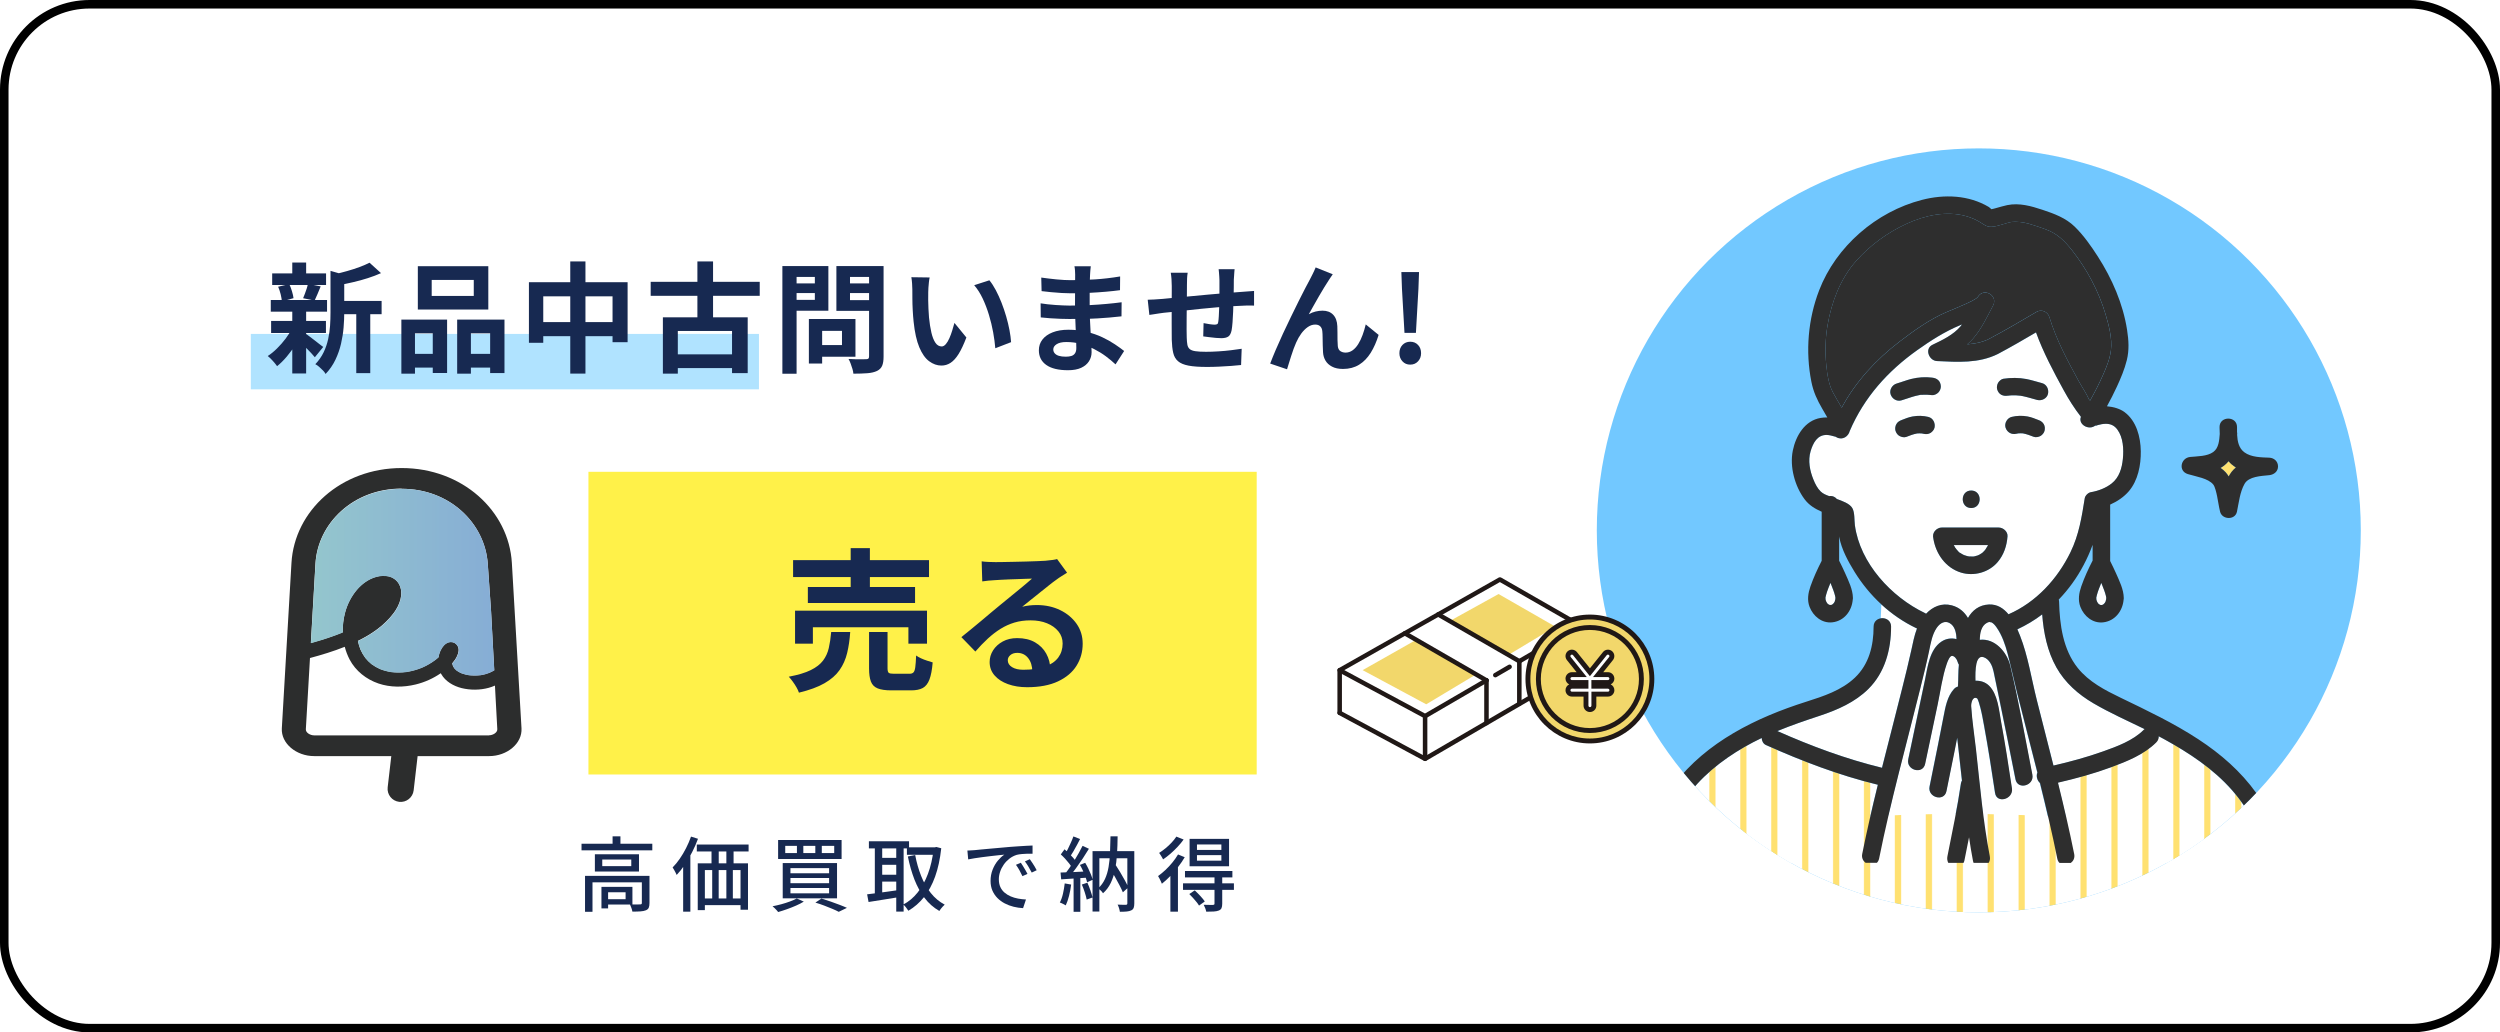 <?xml version="1.0" encoding="UTF-8"?>
<svg id="Layer_2" xmlns="http://www.w3.org/2000/svg" xmlns:xlink="http://www.w3.org/1999/xlink" viewBox="0 0 586 242">
  <defs>
    <style>
      .cls-1 {
        stroke: #ffe171;
        stroke-width: 5px;
      }

      .cls-1, .cls-2 {
        fill: none;
      }

      .cls-1, .cls-3 {
        stroke-miterlimit: 10;
      }

      .cls-4 {
        fill: #172951;
      }

      .cls-5 {
        fill: #72c8ff;
      }

      .cls-6, .cls-3 {
        fill: #fff;
      }

      .cls-7 {
        fill: #ffe171;
      }

      .cls-3 {
        stroke: #000;
        stroke-width: 2px;
      }

      .cls-8 {
        fill: url(#_名称未設定グラデーション_3);
      }

      .cls-9 {
        fill: #f2d76b;
      }

      .cls-10 {
        fill: #fff149;
      }

      .cls-11 {
        fill: #201816;
      }

      .cls-12 {
        fill: url(#_新規パターンスウォッチ_5);
      }

      .cls-13 {
        clip-path: url(#clippath);
      }

      .cls-14 {
        fill: #2c2d2d;
      }

      .cls-15 {
        fill: #2e2e2e;
      }

      .cls-16 {
        fill: #b0e3ff;
      }
    </style>
    <linearGradient id="_名称未設定グラデーション_3" data-name="名称未設定グラデーション 3" x1="72.88" y1="136.45" x2="115.86" y2="136.45" gradientUnits="userSpaceOnUse">
      <stop offset="0" stop-color="#94c6cd"/>
      <stop offset="1" stop-color="#86add5"/>
    </linearGradient>
    <clipPath id="clippath">
      <circle class="cls-2" cx="463.83" cy="124.32" r="89.54"/>
    </clipPath>
    <pattern id="_新規パターンスウォッチ_5" data-name="新規パターンスウォッチ 5" x="0" y="0" width="25" height="25" patternTransform="translate(-4155.23 -7887.41) rotate(-90) scale(.29)" patternUnits="userSpaceOnUse" viewBox="0 0 25 25">
      <g>
        <rect class="cls-2" width="25" height="25"/>
        <rect class="cls-6" x="24.29" y="24.29" width="26.43" height="26.43"/>
        <rect class="cls-6" x="-.71" y="24.29" width="26.43" height="26.43"/>
        <rect class="cls-6" x="-25.71" y="24.29" width="26.43" height="26.43"/>
        <g>
          <rect class="cls-6" x="24.29" y="-.71" width="26.43" height="26.43"/>
          <line class="cls-1" x1="23.61" y1="12.5" x2="51.39" y2="12.5"/>
        </g>
        <g>
          <rect class="cls-6" x="-.71" y="-.71" width="26.43" height="26.43"/>
          <line class="cls-1" x1="-1.39" y1="12.5" x2="26.39" y2="12.5"/>
        </g>
        <g>
          <rect class="cls-6" x="-25.71" y="-.71" width="26.43" height="26.43"/>
          <line class="cls-1" x1="-26.39" y1="12.5" x2="1.39" y2="12.5"/>
        </g>
        <rect class="cls-6" x="24.29" y="-25.71" width="26.43" height="26.43"/>
        <rect class="cls-6" x="-.71" y="-25.71" width="26.43" height="26.43"/>
        <rect class="cls-6" x="-25.71" y="-25.71" width="26.43" height="26.43"/>
      </g>
    </pattern>
  </defs>
  <g id="_レイヤー_1" data-name="レイヤー_1">
    <rect class="cls-3" x="1" y="1" width="584" height="240" rx="20" ry="20"/>
    <rect class="cls-10" x="137.93" y="110.59" width="156.64" height="70.95"/>
    <g>
      <path class="cls-4" d="M194.83,148.14h4.46c-.12,1.8-.36,3.44-.72,4.93-.36,1.49-.95,2.82-1.78,4-.83,1.18-2,2.2-3.53,3.08-1.52.88-3.52,1.61-5.99,2.21-.12-.38-.31-.8-.58-1.26-.26-.46-.56-.91-.88-1.35-.32-.44-.63-.82-.92-1.13,2.16-.41,3.88-.92,5.15-1.55,1.27-.62,2.23-1.37,2.88-2.23.65-.86,1.1-1.85,1.35-2.95.25-1.1.44-2.35.56-3.74ZM185.9,131.3h31.86v3.96h-31.86v-3.96ZM186.37,143.14h30.92v7.74h-4.36v-3.85h-22.39v3.85h-4.18v-7.74ZM189.36,137.6h25.13v3.74h-25.13v-3.74ZM199.4,128.49h4.5v11.2h-4.5v-11.2ZM203.72,148.14h4.32v8.5c0,.55.09.91.27,1.06.18.16.59.23,1.24.23h3.64c.41,0,.71-.1.92-.31.2-.2.35-.61.43-1.22.08-.61.15-1.53.2-2.75.29.22.67.43,1.13.65.47.22.95.4,1.44.56s.93.29,1.31.41c-.14,1.73-.4,3.07-.76,4.01s-.88,1.61-1.55,1.98c-.67.37-1.58.56-2.74.56h-4.64c-1.39,0-2.47-.16-3.22-.47-.76-.31-1.28-.85-1.57-1.6-.29-.76-.43-1.78-.43-3.08v-8.53Z"/>
      <path class="cls-4" d="M230.1,131.58c.5.07,1.04.12,1.62.14.58.02,1.13.04,1.66.04.38,0,.96,0,1.73-.02.77-.01,1.64-.03,2.61-.05.97-.02,1.94-.05,2.9-.07.96-.02,1.83-.05,2.61-.09.78-.04,1.39-.07,1.82-.09.74-.07,1.33-.14,1.76-.2.43-.06.76-.13.97-.2l2.34,3.2c-.41.26-.83.53-1.26.79-.43.26-.85.55-1.26.86-.48.34-1.06.77-1.73,1.31-.67.54-1.39,1.11-2.14,1.71-.76.6-1.49,1.19-2.2,1.76-.71.58-1.35,1.09-1.93,1.55.6-.14,1.18-.25,1.73-.31.55-.06,1.12-.09,1.69-.09,2.04,0,3.87.4,5.49,1.19,1.62.79,2.9,1.87,3.85,3.22.95,1.36,1.42,2.91,1.42,4.66,0,1.9-.48,3.61-1.44,5.15s-2.41,2.76-4.34,3.67c-1.93.91-4.35,1.37-7.25,1.37-1.66,0-3.15-.24-4.48-.72-1.33-.48-2.38-1.16-3.15-2.05-.77-.89-1.15-1.93-1.15-3.13,0-.98.27-1.9.81-2.75.54-.85,1.3-1.54,2.27-2.07.97-.53,2.09-.79,3.37-.79,1.66,0,3.05.33,4.19.99,1.14.66,2.02,1.54,2.63,2.65.61,1.1.93,2.32.95,3.64l-4.21.58c-.02-1.32-.35-2.38-.99-3.19-.64-.8-1.48-1.21-2.54-1.21-.67,0-1.21.17-1.62.52-.41.35-.61.75-.61,1.21,0,.67.34,1.21,1.01,1.62.67.41,1.55.61,2.63.61,2.04,0,3.74-.25,5.11-.74,1.37-.49,2.39-1.2,3.08-2.12.68-.92,1.03-2.02,1.03-3.29,0-1.08-.33-2.03-.99-2.84-.66-.82-1.55-1.45-2.68-1.91-1.13-.46-2.4-.68-3.82-.68s-2.66.17-3.82.52c-1.15.35-2.24.84-3.26,1.48-1.02.64-2.02,1.4-2.99,2.3-.97.9-1.94,1.9-2.9,3.01l-3.28-3.38c.65-.53,1.38-1.12,2.2-1.78.82-.66,1.65-1.35,2.5-2.07.85-.72,1.66-1.4,2.41-2.03.76-.64,1.4-1.17,1.93-1.6.5-.41,1.09-.89,1.76-1.44.67-.55,1.37-1.12,2.09-1.71.72-.59,1.4-1.15,2.05-1.69.65-.54,1.19-1,1.62-1.39-.36,0-.83.01-1.4.04-.58.02-1.21.05-1.89.07-.68.02-1.37.05-2.05.07s-1.32.05-1.91.09c-.59.04-1.07.07-1.46.09-.48.02-.98.06-1.51.11-.53.05-1.01.11-1.44.18l-.14-4.68Z"/>
    </g>
    <g>
      <path class="cls-4" d="M136.31,197.77h16.59v1.54h-16.59v-1.54ZM137.13,205.3h14.02v1.52h-12.27v6.9h-1.75v-8.42ZM139.44,200.24h10.34v4.05h-10.34v-4.05ZM140.98,207.88h1.56v5.05h-1.56v-5.05ZM141.17,201.48v1.54h6.8v-1.54h-6.8ZM141.8,207.88h6.44v4.14h-6.44v-1.25h4.84v-1.63h-4.84v-1.25ZM143.59,196.04h1.84v2.49h-1.84v-2.49ZM150.45,205.3h1.79v6.38c0,.46-.06.82-.17,1.08-.11.27-.34.47-.67.61-.33.14-.75.22-1.27.26s-1.15.05-1.9.05c-.04-.25-.11-.54-.23-.86-.11-.32-.23-.6-.34-.83.54.01,1.04.02,1.49.02s.75,0,.9-.02c.15,0,.26-.03.31-.08.06-.05.09-.13.09-.25v-6.36Z"/>
      <path class="cls-4" d="M161.98,196.1l1.63.51c-.38,1.05-.84,2.09-1.37,3.13s-1.11,2.01-1.72,2.93c-.61.92-1.25,1.73-1.91,2.42-.05-.14-.13-.32-.25-.54-.11-.22-.23-.45-.36-.67-.13-.23-.24-.41-.34-.55.58-.58,1.14-1.26,1.67-2.03.53-.77,1.03-1.6,1.48-2.49s.84-1.79,1.16-2.7ZM160.13,201.19l1.67-1.67.02.02v14.16h-1.69v-12.5ZM163.33,197.96h12.14v1.62h-12.14v-1.62ZM163.55,202.37h11.78v10.87h-1.75v-9.29h-8.36v9.39h-1.67v-10.96ZM164.31,210.6h10.54v1.56h-10.54v-1.56ZM166.78,198.19h1.69v5.34h-1.69v-5.34ZM166.94,203.51h1.52v8.28h-1.52v-8.28ZM170.26,198.17h1.69v5.36h-1.69v-5.36ZM170.26,203.49h1.52v8.3h-1.52v-8.3Z"/>
      <path class="cls-4" d="M186.76,210.6l1.65.74c-.52.32-1.12.63-1.81.93-.68.3-1.39.58-2.12.84s-1.42.48-2.08.67c-.09-.13-.21-.28-.37-.45s-.32-.34-.49-.5c-.17-.17-.33-.3-.46-.4.68-.13,1.37-.29,2.07-.48s1.36-.4,2-.64,1.17-.47,1.62-.71ZM182.39,196.9h14.88v4.45h-14.88v-4.45ZM183.47,202.3h12.73v8.27h-12.73v-8.27ZM184.06,198.27v1.69h2.74v-1.69h-2.74ZM185.28,203.49v1.2h9.06v-1.2h-9.06ZM185.28,205.81v1.22h9.06v-1.22h-9.06ZM185.28,208.15v1.24h9.06v-1.24h-9.06ZM188.3,198.27v1.69h2.81v-1.69h-2.81ZM191.13,211.57l1.41-.95c.72.22,1.45.45,2.18.71.73.26,1.43.52,2.1.77s1.23.49,1.7.7l-1.92.93c-.41-.22-.9-.45-1.48-.69-.58-.25-1.22-.5-1.9-.76-.68-.26-1.38-.5-2.09-.71ZM192.63,198.27v1.69h2.91v-1.69h-2.91Z"/>
      <path class="cls-4" d="M203.25,209.63c.62-.08,1.34-.16,2.15-.27s1.67-.22,2.58-.35c.91-.13,1.82-.26,2.74-.39l.09,1.65c-1.28.2-2.55.41-3.83.62s-2.4.39-3.39.54l-.34-1.81ZM203.67,197.2h9.41v1.67h-9.41v-1.67ZM205.06,197.85h1.73v12.39h-1.73v-12.39ZM206.01,201.08h4.77v1.63h-4.77v-1.63ZM206.01,205.03h4.77v1.61h-4.77v-1.61ZM210.08,197.85h1.73v15.83h-1.73v-15.83ZM218.85,198.61h.3l.32-.08,1.16.3c-.28,2.55-.76,4.76-1.44,6.65-.68,1.89-1.55,3.49-2.6,4.8s-2.27,2.38-3.67,3.2c-.14-.23-.32-.49-.55-.78-.23-.29-.44-.52-.63-.68,1.25-.66,2.37-1.59,3.34-2.8s1.79-2.67,2.43-4.39c.65-1.72,1.09-3.66,1.33-5.82v-.4ZM212.58,198.61h6.78v1.75h-6.78v-1.75ZM214.52,200.42c.33,1.75.79,3.38,1.39,4.89.59,1.51,1.35,2.85,2.26,4,.91,1.15,2,2.06,3.27,2.74-.14.11-.29.26-.45.44s-.31.36-.46.54-.26.35-.35.5c-1.36-.79-2.51-1.8-3.46-3.05s-1.74-2.69-2.38-4.33c-.63-1.64-1.15-3.44-1.54-5.39l1.71-.34Z"/>
      <path class="cls-4" d="M226.74,199.37c.37-.01.71-.03,1.02-.05s.56-.03.75-.05c.34-.04.8-.09,1.38-.14.58-.06,1.23-.12,1.97-.18.73-.06,1.52-.13,2.36-.21s1.69-.15,2.57-.23c.67-.05,1.33-.1,1.97-.14.64-.04,1.24-.08,1.79-.11s1.05-.05,1.48-.07v1.92c-.35-.01-.76-.01-1.21,0-.45.01-.89.04-1.33.08-.44.04-.83.1-1.17.19-.62.19-1.19.49-1.71.89-.52.41-.97.87-1.34,1.41-.37.53-.66,1.1-.85,1.69-.2.6-.29,1.17-.29,1.73,0,.7.12,1.3.35,1.81s.56.95.98,1.31.9.66,1.44.89c.54.23,1.12.41,1.74.52.61.11,1.23.18,1.85.21l-.68,2.03c-.75-.04-1.49-.15-2.22-.33s-1.42-.44-2.07-.78c-.65-.34-1.22-.76-1.72-1.26-.5-.51-.89-1.09-1.18-1.75-.28-.66-.43-1.41-.43-2.24,0-.96.16-1.85.48-2.66.32-.81.73-1.52,1.23-2.12s1-1.07,1.52-1.4c-.38.04-.85.09-1.41.14-.56.06-1.16.12-1.79.2s-1.28.16-1.93.24c-.65.08-1.26.17-1.83.26-.58.09-1.08.18-1.51.27l-.19-2.07ZM239.28,202.22c.15.22.32.48.51.79.19.31.38.63.57.95.19.32.35.62.48.88l-1.18.53c-.23-.48-.46-.94-.71-1.39s-.52-.87-.81-1.27l1.14-.49ZM241.39,201.4c.15.22.33.47.53.77.2.3.4.61.59.92.19.32.35.61.49.89l-1.16.55c-.25-.48-.51-.93-.76-1.36-.25-.42-.53-.85-.84-1.26l1.14-.51Z"/>
      <path class="cls-4" d="M249.56,207.07l1.52.27c-.11.9-.28,1.79-.5,2.66s-.48,1.61-.77,2.22c-.1-.06-.23-.14-.4-.23-.16-.09-.34-.17-.52-.26-.18-.08-.34-.14-.46-.18.3-.58.55-1.27.73-2.07.18-.8.32-1.6.41-2.41ZM248.59,204.52c.85-.03,1.86-.06,3.03-.11,1.17-.05,2.37-.11,3.58-.17l-.02,1.46c-1.15.08-2.29.15-3.41.22-1.12.07-2.13.14-3.03.2l-.15-1.6ZM248.65,200.28l.87-1.2c.35.29.71.61,1.06.96.35.35.68.7.98,1.04.3.35.53.67.69.96l-.95,1.37c-.17-.29-.39-.62-.68-1-.29-.37-.61-.75-.95-1.12-.34-.37-.68-.71-1.03-1.02ZM253.76,198.27l1.48.68c-.43.72-.91,1.48-1.44,2.28-.53.8-1.07,1.57-1.61,2.31-.54.74-1.05,1.39-1.53,1.95l-1.08-.59c.35-.43.73-.92,1.11-1.47.39-.55.77-1.12,1.14-1.72.37-.6.72-1.19,1.05-1.79.33-.6.62-1.15.87-1.65ZM251.61,196.06l1.56.61c-.24.47-.5.96-.77,1.47-.27.51-.54,1-.82,1.46-.27.46-.53.87-.77,1.23l-1.22-.53c.24-.38.48-.82.73-1.31.25-.49.48-1,.71-1.51.23-.51.42-.98.57-1.42ZM251.65,205.26h1.58v8.47h-1.58v-8.47ZM253.14,202.73l1.23-.49c.25.42.5.87.73,1.35.23.48.44.95.62,1.4.18.45.31.86.4,1.23l-1.31.59c-.08-.37-.2-.79-.37-1.25-.17-.47-.37-.95-.59-1.44s-.46-.95-.71-1.37ZM253.59,207.33l1.29-.42c.25.54.49,1.14.71,1.79s.39,1.2.5,1.67l-1.37.49c-.09-.48-.24-1.05-.46-1.72-.22-.67-.44-1.27-.68-1.81ZM256.1,199.5h8.85v1.67h-7.26v12.5h-1.6v-14.17ZM260.3,196.04h1.67c-.01,1.44-.06,2.82-.14,4.13-.08,1.31-.23,2.54-.46,3.68s-.56,2.18-1.01,3.11c-.45.93-1.05,1.74-1.81,2.42-.06-.11-.17-.25-.3-.4-.14-.15-.28-.29-.43-.43-.15-.13-.28-.24-.41-.31.67-.62,1.2-1.35,1.59-2.19.39-.84.67-1.79.85-2.83.18-1.05.29-2.17.34-3.37.05-1.2.09-2.47.11-3.8ZM260.15,203.53l1.18-1.06c.39.6.79,1.23,1.19,1.89.4.67.77,1.31,1.12,1.95s.63,1.2.85,1.69l-1.29,1.16c-.2-.49-.48-1.07-.82-1.72s-.71-1.32-1.09-2c-.39-.68-.76-1.32-1.13-1.9ZM264.25,199.5h1.63v12.26c0,.43-.05.78-.15,1.04s-.29.46-.57.59c-.28.14-.64.23-1.07.27-.44.04-.97.06-1.59.06-.03-.23-.09-.51-.19-.84-.1-.33-.22-.61-.34-.84.43.03.83.04,1.21.04h.75c.21,0,.32-.11.32-.34v-12.24Z"/>
      <path class="cls-4" d="M276.12,200.28l1.58.65c-.44.76-.96,1.52-1.55,2.28-.59.76-1.21,1.48-1.86,2.16s-1.3,1.27-1.95,1.78c-.05-.14-.13-.32-.23-.55-.1-.23-.22-.46-.34-.69-.13-.23-.23-.42-.32-.56.57-.41,1.14-.88,1.72-1.42.58-.54,1.12-1.13,1.63-1.75.51-.62.95-1.25,1.32-1.88ZM275.73,196.1l1.71.68c-.39.56-.86,1.12-1.39,1.69-.53.57-1.09,1.11-1.67,1.62-.58.51-1.17.96-1.75,1.35-.06-.15-.15-.32-.27-.5-.11-.18-.23-.37-.34-.55s-.22-.34-.32-.47c.51-.32,1.02-.69,1.53-1.11.51-.42.99-.87,1.43-1.35.44-.47.79-.93,1.07-1.36ZM274.34,204.02l1.69-1.67.08.04v11.31h-1.77v-9.67ZM277.3,207.05h11.93v1.54h-11.93v-1.54ZM277.76,204.16h11.11v1.5h-11.11v-1.5ZM278.78,209.55l1.27-.85c.42.39.85.83,1.31,1.32.46.49.8.92,1.04,1.28l-1.35.97c-.14-.25-.34-.54-.6-.85-.26-.32-.54-.64-.83-.97-.29-.33-.58-.63-.86-.89ZM278.84,196.63h9.25v6.42h-9.25v-6.42ZM280.57,197.95v1.27h5.72v-1.27h-5.72ZM280.57,200.45v1.29h5.72v-1.29h-5.72ZM284.69,205.47h1.8v6.36c0,.44-.06.79-.17,1.04-.11.25-.33.43-.65.56-.32.13-.71.2-1.19.23-.48.02-1.05.04-1.74.04-.04-.24-.11-.51-.23-.81-.11-.3-.23-.57-.36-.81.48.01.93.02,1.34.03.41,0,.68,0,.81,0,.15-.01.25-.04.3-.08.05-.04.08-.11.08-.23v-6.33Z"/>
    </g>
    <g>
      <path class="cls-14" d="M119.98,131.94c-.71-12.21-11.62-22.23-25.83-22.23s-25.12,10.02-25.83,22.23l-2.26,38.77c-.21,3.57,3.41,6.52,7.57,6.52h2.39s11.43,0,11.43,0h4.27s-.85,7.32-.85,7.32c-.2,1.68,1.01,3.2,2.69,3.4,1.68.2,3.2-1.01,3.4-2.69l.93-8.03h16.04s.74,0,.74,0c4.16,0,7.78-2.94,7.57-6.52l-2.26-38.77ZM94.14,114.57c11.33,0,19.54,8.13,20.19,17.59l.77,11.05.26,4.86.26,4.86.23,4.18c-.38.21-.76.41-1.16.58-.65.26-1.32.44-2.01.55-.92.1-1.86.11-2.79,0-.6-.1-1.2-.25-1.77-.47-.38-.17-.75-.38-1.09-.62-.2-.17-.38-.35-.55-.54-.12-.17-.22-.35-.31-.53-.07-.19-.13-.39-.17-.6.44-.5.83-1.05,1.11-1.65.36-.78.6-1.65.14-2.46-.33-.58-.95-.92-1.61-.9-.61.01-1.18.34-1.58.78-.72.78-1.12,1.77-1.29,2.8-.21.19-.43.38-.66.55-.99.75-2.08,1.38-3.22,1.88-1.2.49-2.45.83-3.73,1.02-1.14.13-2.29.14-3.43.01-.92-.14-1.83-.38-2.69-.73-.69-.31-1.34-.69-1.95-1.13-.54-.43-1.02-.92-1.46-1.46-.44-.6-.82-1.25-1.13-1.94-.26-.66-.46-1.33-.61-2.03,3.2-1.56,6.19-3.61,8.35-6.47,1.42-1.87,2.5-4.57,1.31-6.82-.49-.93-1.44-1.62-2.46-1.85-.97-.22-1.98-.14-2.94.12-1.78.5-3.36,1.66-4.54,3.06-1.31,1.56-2.24,3.4-2.75,5.37-.39,1.48-.56,3.03-.52,4.57-2.32.96-4.72,1.73-7.13,2.41-.12.03-.23.06-.35.09l1.08-18.59c.55-9.47,8.86-17.59,20.19-17.59ZM114.66,172.37h-38.65s-2.39,0-2.39,0c-.86,0-1.98-.6-1.93-1.43l.97-16.7c2.76-.74,5.5-1.57,8.15-2.63.27,1.03.65,2.04,1.14,2.98,1.43,2.7,3.9,4.64,6.76,5.62,2.79.95,5.89.92,8.72.23,2.1-.51,4.11-1.41,5.89-2.64.03.06.06.12.09.17.99,1.76,2.89,2.84,4.8,3.32,2.02.5,4.31.49,6.32-.06.51-.14,1.01-.32,1.49-.53l.1,1.94.45,8.28c.04.83-1.07,1.43-1.93,1.43Z"/>
      <path class="cls-8" d="M115.64,152.93l-.07-1.22-.03-.52-.17-3.11-.26-4.86-.77-11.05c-.65-9.46-8.86-17.59-20.19-17.59s-19.64,8.12-20.19,17.59l-1.08,18.59c.12-.03.23-.06.35-.09,2.42-.68,4.81-1.45,7.13-2.41-.05-1.54.13-3.09.52-4.57.52-1.97,1.44-3.81,2.75-5.37,1.18-1.4,2.76-2.57,4.54-3.06.96-.27,1.97-.34,2.94-.12,1.02.23,1.97.92,2.46,1.85,1.19,2.25.11,4.95-1.31,6.82-2.16,2.86-5.16,4.91-8.35,6.47.15.69.35,1.37.61,2.03.31.68.68,1.33,1.13,1.94.43.54.92,1.02,1.46,1.46.61.45,1.26.82,1.95,1.13.87.35,1.77.58,2.69.73,1.14.13,2.29.12,3.43-.01,1.28-.19,2.53-.54,3.73-1.02,1.14-.5,2.22-1.13,3.22-1.88.22-.18.44-.36.66-.55.17-1.03.56-2.02,1.29-2.8.41-.44.97-.77,1.58-.78.66-.02,1.28.33,1.61.9.46.8.22,1.68-.14,2.46-.27.6-.67,1.15-1.11,1.65.04.2.1.4.17.6.09.19.19.36.31.53.17.2.35.38.55.54.34.24.71.45,1.09.62.32.12.66.22.99.3.26.06.52.12.78.16.32.04.64.04.96.05.61.02,1.23,0,1.83-.06.69-.11,1.36-.3,2.01-.55.39-.18.78-.37,1.16-.59l-.23-4.18Z"/>
    </g>
    <g class="cls-13">
      <circle class="cls-5" cx="463.83" cy="124.32" r="89.54"/>
      <path class="cls-7" d="M462.4,131.96s-.13.02-.23.04c.1,0,.21,0,.23-.04Z"/>
      <path class="cls-6" d="M470.8,144c6.46-2.81,11.47-8.27,14.53-14.55,1.98-4.06,2.64-8.24,3.34-12.64.1-.63.8-1.33,1.43-1.43,1.72-.29,3.53-.97,4.9-2.06,1.76-1.4,2.4-3.6,2.61-5.76.22-2.25.1-5.01-1.31-6.89-.69-.92-1.59-1.34-2.73-1.32-.62,0-1.21.12-1.81.29-.93.27-.73.42-.19-.33-1.43,1.96-4.58.34-3.79-1.6-1.53-1.99-2.8-3.96-4.05-6.25-2.38-4.35-4.78-8.84-6.48-13.54-2.96,1.73-5.93,3.46-8.96,5.07-4.51,2.24-9.38,1.88-14.26,1.65-1.88-.09-2.98-2.88-1.03-3.82,2.36-1.13,4.83-2.3,6.57-4.32.12-.14.21-.3.33-.44-.15.06-.31.12-.45.18-3.59,1.49-6.87,3.59-10.04,5.84-6.97,4.96-12.44,11.08-15.83,18.96-.28,1.19-1.61,2.23-3.04,1.49-.5-.26.09-.04-.61-.24-.57-.16-1.12-.32-1.71-.33-2.24-.06-3.24,1.9-3.81,3.82-.65,2.21-.18,4.58.68,6.68.4.98.92,2.02,1.69,2.76.56.54,1.28.82,2,1.08.08-.01.17-.03.26-.03.6-.03,1.14.26,1.52.7,1.27.47,3.03,1.07,3.63,2.14.59,1.04.44,2.85.6,4,1.2,8.92,8.55,16.84,16.44,20.61.1.05.17.1.25.15,1.54-1.63,3.64-2.61,6.05-1.96,1.75.47,2.95,1.57,3.77,2.95,1-1.76,2.59-3.06,4.92-3.16,1.95-.08,3.43.91,4.59,2.31ZM479.23,100.97c-.11.49-.52.98-.94,1.22-.41.24-1.11.39-1.58.21-.83-.33-1.67-.65-2.55-.81-.36-.03-.73-.03-1.09,0-.15.03-.3.05-.46.09-1.12.27-2.17-.35-2.52-1.43-.33-1.03.39-2.27,1.43-2.52,1.25-.3,2.46-.33,3.72-.1.88.16,1.72.5,2.55.83.35.1.65.27.9.53.11.14.21.28.32.41.3.47.33,1.05.21,1.58ZM468.36,89.72c.23-.39.75-.87,1.22-.94,1.83-.27,3.57-.28,5.4.06,1.23.23,2.42.63,3.64.95,1.11.28,1.67,1.45,1.43,2.52-.25,1.09-1.48,1.7-2.52,1.43-1.14-.29-2.26-.67-3.42-.9-.17-.03-.33-.06-.5-.09-.03,0-.06,0-.09-.01-.32-.02-.65-.06-.97-.08-.35-.01-.7,0-1.05,0-.21.01-.42.03-.63.05-.02,0-.06,0-.09.02-.03.01-.14.03-.2.02.05.01.13,0,.2-.02.02,0,.01-.01-.11,0-.58.08-1.06.07-1.58-.21-.47-.25-.78-.73-.94-1.22-.16-.49-.05-1.14.21-1.58ZM462.05,114.98c2.64,0,2.64,4.1,0,4.1s-2.64-4.1,0-4.1ZM443.15,92.42c-.34-1.06.4-2.23,1.43-2.52,1.16-.33,2.27-.79,3.44-1.08,1.59-.39,3.23-.51,4.85-.3.57.07,1.02.21,1.45.6.4.37.58.92.6,1.45.02.51-.24,1.09-.6,1.45-.33.33-.97.66-1.45.6-.8-.1-1.61-.14-2.42-.08-.12,0-.42-.01-.52.05.03-.02.51-.08.21-.03-.09.02-.18.03-.27.05-.29.05-.58.12-.87.19-1.13.29-2.22.73-3.34,1.05-1.1.31-2.18-.38-2.52-1.43ZM452.5,101.47c-.47.28-1.05.33-1.58.21-.15-.04-.3-.06-.46-.09-.36-.03-.73-.03-1.09,0-.88.17-1.72.49-2.55.81-.5.2-1.12.04-1.58-.21-.47-.25-.78-.73-.94-1.22-.16-.49-.05-1.14.21-1.58.29-.49.71-.74,1.22-.94.83-.33,1.67-.67,2.55-.83,1.26-.23,2.47-.2,3.72.1,1.11.27,1.67,1.47,1.43,2.52-.11.49-.52.98-.94,1.22ZM459.66,134.21c-3.57-1.1-5.88-4.36-6.47-7.96,0-.03,0-.06,0-.09-.04-.15-.06-.3-.07-.46-.03-.59.26-1.13.69-1.51.06-.05.11-.1.18-.14.17-.12.35-.21.55-.28.03-.01.05-.03.09-.04.03,0,.07,0,.1-.02.06-.01.12-.02.18-.03.05,0,.09-.01.13-.01.04,0,.08-.01.13-.01h13.35c1.04,0,2.13.94,2.05,2.05-.17,2.23-.85,4.32-2.31,6.04-2.06,2.43-5.57,3.39-8.6,2.46Z"/>
      <path class="cls-7" d="M462.55,130.46s-.01,0-.02,0c-.07.02-.1.03.02,0Z"/>
      <path class="cls-6" d="M482.03,156.45c-2.13-3.8-3-8.11-3.33-12.43-1.8,1.37-3.75,2.53-5.82,3.5.22.5.43,1,.61,1.46,1.89,4.8,2.68,10.11,3.94,15.1,1.29,5.13,2.62,10.25,3.91,15.38,3.94-.91,7.84-1.97,11.65-3.33,3.26-1.16,6.95-2.52,9.46-5,.08-.08.17-.15.26-.21-4.03-1.97-8.14-3.79-12-6.05-3.53-2.07-6.66-4.81-8.68-8.41Z"/>
      <path class="cls-6" d="M465.98,127.76h-8.03c.11.21.22.43.35.63.1.15.5.57.11.17.12.12.22.26.34.39.12.13.55.68.73.68.03,0-.37-.25-.17-.14.07.04.13.09.2.14.12.08.23.15.35.22.14.08.28.15.41.22.03.01.04.02.06.03.25.08.49.17.75.24.14.04.29.06.44.09,0,0,.01,0,.02,0,.26.01.52.03.79.02.02,0,.11,0,.2,0,.06-.01.16-.03.21-.04.01,0,.03,0,.04,0,.26-.05.51-.12.76-.21.02,0,.05-.02.07-.03.08-.05.33-.15.37-.17.22-.12.43-.26.64-.4.03-.02.06-.04.08-.07.12-.11.23-.21.34-.33.1-.1.19-.21.28-.31.01-.01.01-.01.02-.02.18-.29.37-.56.53-.86.01-.03.05-.11.09-.18,0-.02.01-.04.03-.07Z"/>
      <path class="cls-7" d="M462.55,130.46c.11,0,.22-.01.22-.03,0,0-.01,0-.04,0-.06.01-.12.02-.18.03,0,0,0,0,0,0Z"/>
      <path class="cls-15" d="M431.69,95.55c3.33-6.17,8.01-11.24,13.68-15.57,3.3-2.52,6.89-5.09,10.71-6.75,1.5-.65,3.03-1.24,4.51-1.92.88-.41,2.67-1.18,3.04-1.76,1.4-2.24,4.78-.26,3.54,2.07-1.41,2.66-2.71,5.48-4.71,7.77-.41.47-.87.9-1.34,1.31,1.77-.12,3.5-.46,5.1-1.26,3.77-2,7.45-4.18,11.14-6.34,1.16-.68,2.63-.04,3.01,1.22,1.59,5.27,4.27,10.24,6.9,15.05.75,1.37,1.71,2.72,2.34,4.15.01.03.01.04.02.05.09.11.18.22.27.33,1.08-1.91,2.08-3.88,2.98-5.88.83-1.86,1.68-3.9,1.92-5.94.33-2.75-.49-5.81-1.27-8.43-1.61-5.43-4.39-10.62-7.91-15.06-1.71-2.16-3.4-3.83-6.02-4.8-1.33-.49-2.7-.97-4.06-1.36-1.24-.35-3.01-.56-3.96-.42-1.21.17-3.24,1.08-4.82,1.15-1.1.05-1.75-.55-2.66-1.1-1-.6-2.05-1.05-3.17-1.38-4.63-1.33-9.68-.23-13.98,1.74-4.49,2.06-8.61,5.04-11.89,8.75-3.71,4.19-5.77,9.66-6.7,15.12-.51,3.01-.59,6.11-.3,9.15.23,2.43.62,4.77,1.58,6.54.65,1.2,1.35,2.38,2.04,3.56Z"/>
      <path class="cls-7" d="M521.38,109.1c-.28.22-.57.41-.87.58.44.3.85.64,1.21,1.04.27.3.49.62.69.95.2-.36.42-.71.67-1.05.31-.4.65-.74,1.02-1.04-.32-.2-.62-.42-.91-.67-.3-.25-.56-.53-.8-.81-.29.35-.61.69-1,.99Z"/>
      <path class="cls-7" d="M473.38,92.71c-.14-.02-.09-.01,0,0h0Z"/>
      <path class="cls-7" d="M461.5,196.25c-.37,1.85-.74,3.7-1.11,5.55-.03.16-.09.31-.17.44h2.33c-.06-.13-.1-.28-.13-.44-.35-1.84-.65-3.69-.93-5.55Z"/>
      <path class="cls-6" d="M456.44,200.71c1.13-5.71,2.35-11.4,3.19-17.16.03-.21.12-.4.23-.58-.37-3.36-.75-6.71-1.12-10.07-.23,1.15-.45,2.29-.68,3.44-.61,3.03-1.22,6.06-1.84,9.09-.53,2.59-4.48,1.48-3.95-1.09.66-3.23,1.31-6.46,1.96-9.7.45-2.26.89-4.51,1.33-6.77.42-2.19.87-4.68,2.43-6.38.29-.32.61-.5.94-.58,0-.08-.01-.15,0-.24.1-1.52.04-3.26.21-4.9-.13-.19-.24-.4-.3-.66-.17-.67-.8-1.43-1.34-1.39-.54.04-1,1.28-1.21,1.87-1.05,3.03-1.46,6.35-2.12,9.48-.98,4.66-1.96,9.32-2.95,13.97-.55,2.58-4.5,1.48-3.95-1.09,1.32-6.2,2.63-12.4,3.92-18.6.62-2.98,1.06-7.1,3.84-8.96,1.13-.76,2.38-.89,3.55-.6-.04-1.47-.35-3.1-1.69-3.8-.98-.51-2.11-.08-2.97,1.18-1.06,1.56-1.39,3.6-1.77,5.41-.62,2.95-1.35,5.87-2.07,8.79-3.28,13.27-6.96,26.45-9.65,39.86-.09.43-.27.75-.52.99h16.74c-.24-.45-.31-1-.21-1.53Z"/>
      <path class="cls-6" d="M478.13,183.52c-.68-.61-.94-1.65-.61-2.45-1.6-6.35-3.26-12.69-4.84-19.04-.73-2.92-1.35-5.87-2.12-8.78-.56-2.14-1.32-4.38-2.6-6.2-.34-.49-.72-.96-1.26-1.22.05.06-.51-.04-.3-.08-.29.05-.46.09-.69.21-1.39.72-1.68,2.48-1.7,4,3.51-.42,6.36,2.81,7.14,6.06,2.02,8.43,3.52,17.03,5.19,25.54.51,2.58-3.44,3.67-3.95,1.09-1.29-6.58-2.62-13.15-3.98-19.71-.38-1.85-.75-3.7-1.15-5.54-.25-1.17-.78-2.52-1.88-3.16-2.47-1.45-2.43,3.01-2.38,5.31,1.15-.05,2.3.29,3.19,1.16,2.05,2.02,2.32,5.73,2.81,8.41.96,5.19,1.76,10.41,2.55,15.64.39,2.58-3.56,3.69-3.95,1.09-.78-5.22-1.59-10.44-2.55-15.64-.27-1.44-.51-2.89-.88-4.31-.14-.55-.55-2.1-.8-2.23-1.08-.58-1.41,1.17-1.37,1.85.2,3.33.74,6.68,1.11,9.99.94,8.4,1.65,16.9,3.25,25.2.12.6-.02,1.12-.28,1.53h16.6c-.24-.24-.43-.56-.52-.99-1.19-5.95-2.59-11.85-4.05-17.74Z"/>
      <path class="cls-12" d="M507.23,173.24c-.43-.24-.86-.46-1.29-.69.03.49-.14,1.01-.6,1.47-2.84,2.82-6.82,4.42-10.51,5.78-4.07,1.51-8.27,2.65-12.5,3.63,1.37,5.55,2.68,11.12,3.8,16.73.18.91-.2,1.63-.79,2.08h47.29c-2.33-6.08-5.15-12.09-9.48-17.03-4.42-5.04-10.09-8.76-15.93-11.97Z"/>
      <path class="cls-6" d="M443.25,146.88c-.01,5.39-1.41,10.72-5.32,14.61-3.12,3.1-7.27,4.92-11.39,6.28-3.37,1.11-6.7,2.26-9.95,3.59,7.93,3.51,16.1,6.55,24.54,8.61.06-.22.11-.44.16-.66,1.52-6.02,3.09-12.03,4.59-18.06.72-2.9,1.45-5.81,2.09-8.73.39-1.76.71-3.54,1.36-5.22-.06-.02-.12-.04-.19-.07-2.99-1.43-5.72-3.31-8.15-5.54l-.14,3.24c1.13-.16,2.39.49,2.38,1.95Z"/>
      <path class="cls-12" d="M436.48,200.17c1.09-5.44,2.35-10.84,3.67-16.22-9.03-2.19-17.75-5.52-26.23-9.31-.63-.28-.96-.97-1-1.65-1.35.64-2.69,1.33-4,2.09-5.5,3.16-10.41,7.12-14.06,12.34-3.27,4.67-5.7,9.87-8.49,14.83h50.89c-.59-.44-.97-1.17-.79-2.08Z"/>
      <path class="cls-15" d="M469.09,92.53c.52.27,1,.29,1.58.21.12-.02.13-.01.11,0,.03,0,.06-.01.09-.02.21-.02.42-.04.63-.05.35-.02.7-.02,1.05,0,.33.01.65.06.97.08.03,0,.06,0,.09.01.17.03.33.06.5.09,1.16.23,2.28.61,3.42.9,1.04.27,2.27-.34,2.52-1.43.24-1.07-.32-2.24-1.43-2.52-1.21-.31-2.4-.71-3.64-.95-1.83-.34-3.57-.33-5.4-.06-.47.07-1,.55-1.22.94-.26.44-.37,1.09-.21,1.58.16.5.47.97.94,1.22ZM473.38,92.71c-.09-.01-.14-.02,0,0h0Z"/>
      <path class="cls-15" d="M470.78,92.73c-.07.01-.15.03-.2.02.06.01.17,0,.2-.02Z"/>
      <path class="cls-15" d="M445.67,93.85c1.12-.32,2.21-.76,3.34-1.05.29-.07.58-.14.87-.19.09-.02.18-.03.27-.05.29-.05-.19,0-.21.03.09-.07.4-.04.52-.05.81-.06,1.62-.02,2.42.08.48.06,1.12-.27,1.45-.6.36-.36.62-.94.6-1.45-.02-.53-.2-1.08-.6-1.45-.43-.39-.88-.53-1.45-.6-1.62-.2-3.26-.09-4.85.3-1.17.29-2.28.75-3.44,1.08-1.03.29-1.77,1.46-1.43,2.52.34,1.05,1.42,1.74,2.52,1.43Z"/>
      <path class="cls-15" d="M462.05,119.08c2.64,0,2.64-4.1,0-4.1s-2.64,4.1,0,4.1Z"/>
      <path class="cls-6" d="M427.85,140.22s.02-.07.04-.1c0-.01,0-.02,0-.03-.01.04-.02.1-.03.14Z"/>
      <path class="cls-6" d="M427.88,140.04s0,.03,0,.04c.02-.07.04-.15.06-.23-.02-.01-.06.06-.06.18Z"/>
      <path class="cls-6" d="M429.83,141.4s-.01.02,0,0h0Z"/>
      <path class="cls-6" d="M429.38,141.75s0,0,.01,0c.01,0,.02-.02.04-.03.04-.03.1-.06.15-.09.08-.11.19-.21.29-.3,0,0,0,0,0-.01.05-.09.1-.18.16-.27.01-.02.02-.03.03-.05,0-.02,0-.03.01-.06.05-.17.09-.34.13-.5,0-.09,0-.19.01-.28,0-.04,0-.08,0-.11-.03-.13-.05-.26-.08-.39-.1-.42-.24-.82-.38-1.23-.15-.44-.32-.87-.5-1.3-.04-.09-.07-.19-.12-.28,0-.02-.02-.04-.02-.05-.02-.05-.04-.09-.06-.14-.07.13-.14.27-.16.39,0,0,.16-.39.07-.17-.03.06-.05.13-.08.19-.12.29-.24.58-.35.88-.2.53-.39,1.06-.53,1.61-.03.1-.04.2-.06.31.02.01,0,.1-.05.26,0,.12.01.23,0,.35.03.11.05.21.08.32.03.09.07.18.09.23.07.12.15.24.2.36.04.04.08.09.12.13.05.05.1.09.15.14,0,0,0,0,.01,0,.2.11.35.16.04.06.09.03.19.06.28.09.01,0,.03.01.04.02.09,0,.19,0,.28,0,.07-.02.18-.06.2-.06Z"/>
      <path class="cls-6" d="M428.86,141.81c-.13-.06-.1-.01,0,0h0Z"/>
      <path class="cls-6" d="M427.89,140.45c0-.14-.05-.21,0,0h0Z"/>
      <path class="cls-15" d="M427.94,139.86c-.01.08-.04.15-.06.23,0,.01,0,.02,0,.03.06-.16.07-.25.05-.26Z"/>
      <path class="cls-6" d="M492.87,141.75s0,0,.01,0c.01,0,.02-.02.04-.03.04-.03.1-.06.15-.09.08-.11.19-.21.29-.3,0,0,0,0,0-.01.05-.09.1-.18.16-.27.01-.02.02-.03.03-.05,0-.02,0-.03.01-.06.05-.17.09-.34.13-.51,0-.09,0-.19.01-.28,0-.04,0-.08,0-.11-.03-.13-.05-.26-.08-.39-.1-.42-.24-.82-.38-1.23-.16-.44-.32-.87-.5-1.3-.04-.09-.07-.19-.12-.28,0-.02-.02-.04-.02-.05-.02-.05-.04-.09-.06-.14-.07.13-.14.27-.16.39,0,0,.16-.39.07-.17-.03.06-.05.13-.08.19-.12.29-.24.58-.35.88-.2.53-.39,1.06-.53,1.61-.03.1-.04.2-.06.31.02.01,0,.1-.05.26,0,.12,0,.23,0,.35.03.11.05.21.08.32.03.09.07.18.09.23.07.12.15.24.2.36.04.04.08.09.12.13.05.05.1.09.15.14,0,0,0,0,.01,0,.2.11.35.16.04.06.09.03.19.06.28.09.01,0,.03.01.04.02.09,0,.19,0,.28,0,.07-.02.18-.06.2-.06Z"/>
      <path class="cls-6" d="M491.37,140.04s0,.03,0,.04c.02-.07.04-.15.06-.23-.02-.01-.06.06-.06.18Z"/>
      <path class="cls-6" d="M493.32,141.4s-.02.02,0,0h0Z"/>
      <path class="cls-6" d="M491.38,140.45c0-.14-.05-.21,0,0h0Z"/>
      <path class="cls-6" d="M491.34,140.22s.02-.07.04-.1c0-.01,0-.02,0-.03-.01.04-.02.1-.03.14Z"/>
      <path class="cls-6" d="M492.35,141.81c-.13-.06-.1-.01,0,0h0Z"/>
      <path class="cls-15" d="M491.43,139.86c-.01.08-.04.15-.06.23,0,.01,0,.02,0,.03.06-.16.07-.25.05-.26Z"/>
      <path class="cls-15" d="M485.34,202.24h-2.65c.69.68,1.86.6,2.65,0Z"/>
      <path class="cls-15" d="M439.91,202.24h-2.65c.79.6,1.96.68,2.65,0Z"/>
      <path class="cls-15" d="M452.01,97.73c-1.25-.3-2.46-.33-3.72-.1-.88.16-1.72.5-2.55.83-.51.2-.94.45-1.22.94-.26.44-.37,1.09-.21,1.58.16.5.47.97.94,1.22.46.24,1.08.4,1.58.21.83-.33,1.67-.65,2.55-.81.36-.03.73-.03,1.09,0,.15.03.31.05.46.09.53.13,1.11.07,1.58-.21.42-.25.83-.74.94-1.22.24-1.06-.32-2.25-1.43-2.52Z"/>
      <path class="cls-15" d="M478.71,98.98c-.26-.25-.56-.43-.9-.53-.83-.33-1.67-.67-2.55-.83-1.26-.23-2.47-.2-3.72.1-1.04.25-1.76,1.49-1.43,2.52.35,1.08,1.4,1.7,2.52,1.43.15-.04.3-.06.46-.09.36-.03.73-.03,1.09,0,.88.17,1.72.49,2.55.81.46.18,1.17.03,1.58-.21.42-.25.83-.74.94-1.22.12-.52.09-1.11-.21-1.58-.11-.14-.21-.28-.32-.41Z"/>
      <path class="cls-15" d="M518.79,105.95c-1.45,1.04-3.71.99-5.41,1.16-2.23.22-2.87,3.31-.54,4.02,1.84.57,4.82.97,5.98,2.49.38.5.69,1.82.87,2.7.25,1.21.4,2.43.7,3.63.48,1.9,3.53,2.01,3.95,0,.46-2.18.68-4.56,1.78-6.53.99-1.76,3.88-1.84,5.8-2.04,1.1-.12,2.05-.86,2.05-2.05s-.94-2.01-2.05-2.05c-1.88-.07-4.27-.09-5.84-1.26-1.3-.96-1.62-2.55-1.7-4.11,0-.06.01-.11.02-.17.01-.16,0-.31-.04-.46,0-.4,0-.8,0-1.18,0-2.64-4.1-2.64-4.1,0,0,.54.02,1.09.05,1.63,0,0,0,0,0,0-.11,1.48-.23,3.29-1.51,4.21ZM523.18,108.91c.29.25.6.47.91.67-.36.3-.71.64-1.02,1.04-.25.33-.47.69-.67,1.05-.2-.33-.42-.65-.69-.95-.36-.4-.77-.74-1.21-1.04.3-.17.59-.36.87-.58.39-.3.71-.64,1-.99.24.28.5.56.8.81Z"/>
      <path class="cls-15" d="M468.51,123.66h-13.35s-.08.01-.13.01c-.05,0-.09,0-.13.01-.06,0-.12.01-.18.03-.03,0-.07,0-.1.02-.03,0-.05.03-.09.04-.19.07-.38.16-.55.28-.06.04-.12.09-.18.14-.43.38-.72.92-.69,1.51,0,.16.03.31.07.46,0,.03,0,.06,0,.09.59,3.6,2.9,6.86,6.47,7.96,3.03.93,6.54-.03,8.6-2.46,1.46-1.73,2.14-3.81,2.31-6.04.08-1.11-1.01-2.05-2.05-2.05ZM465.34,128.88s-.01.01-.02.02c-.1.1-.19.21-.28.31-.11.11-.23.22-.34.33-.03.02-.05.05-.08.07-.21.14-.41.28-.64.4-.04.02-.29.12-.37.17-.02,0-.05.02-.07.03-.25.08-.5.15-.76.21-.01,0-.03,0-.04,0,.02,0,.04,0,.04,0,0,.02-.11.02-.22.03-.12.03-.09.02-.02,0-.09,0-.19,0-.2,0-.26.01-.52,0-.79-.02-.01,0-.01,0-.02,0-.14-.03-.29-.06-.44-.09-.26-.06-.5-.16-.75-.24-.02-.01-.03-.02-.06-.03-.14-.07-.28-.14-.41-.22-.12-.07-.24-.15-.35-.22-.07-.04-.13-.1-.2-.14-.19-.12.2.14.17.14-.18,0-.61-.55-.73-.68-.12-.12-.22-.27-.34-.39.39.39-.01-.03-.11-.17-.13-.2-.24-.42-.35-.63h8.03s-.02.05-.03.07c-.04.08-.08.16-.09.18-.16.3-.34.58-.53.86Z"/>
      <path class="cls-15" d="M462.55,130.46s0,0,0,0c.06-.01.12-.02.18-.03-.05,0-.14.02-.21.04,0,0,.01,0,.02,0Z"/>
      <ellipse class="cls-12" cx="459.47" cy="203.07" rx="68.79" ry="12.29"/>
      <path class="cls-15" d="M536.76,201.61c-2.07-5.48-4.43-10.91-7.86-15.69-3.67-5.12-8.35-9.19-13.6-12.63-5.77-3.78-12.02-6.75-18.22-9.74-3.69-1.78-7.43-3.71-10.05-6.97-3.47-4.33-4.24-10.15-4.38-15.52,0-.19-.04-.36-.08-.52,2.27-2.36,4.22-5.04,5.77-7.98.82-1.54,1.56-3.17,2.17-4.85v3.68c-1,1.96-1.94,3.98-2.66,6.06-.54,1.56-.82,3.2-.21,4.8.84,2.19,2.9,3.91,5.35,3.63,2.76-.32,4.55-2.65,4.78-5.3.03-.14.05-.28.04-.43-.03-2-1.04-4.01-1.83-5.8-.43-.96-.89-1.91-1.36-2.85v-13.21s0,0,0-.01c1.69-.75,3.25-1.81,4.39-3.15,2.14-2.51,2.84-6.15,2.79-9.37-.05-3.35-1.01-7.08-3.82-9.17-1.01-.75-2.53-1.23-4.11-1.36.82-1.5,1.61-3.03,2.32-4.58.92-2,1.8-4.07,2.33-6.22.59-2.38.44-4.67.07-7.07-.94-6.13-3.53-12.06-6.87-17.25-1.57-2.44-3.33-4.95-5.41-6.98-2.11-2.06-4.81-3.04-7.55-3.95-2.65-.88-5.45-1.68-8.26-1.1-.88.18-1.75.46-2.62.69-.35.09-.73.21-1.09.27-.16-.16-.48-.44-.59-.51-4.74-2.83-10.45-3.03-15.69-1.68-10.71,2.76-20.13,10.88-24.1,21.19-2.61,6.77-3.24,14.32-1.83,21.42.48,2.42,1.35,4.27,2.57,6.37.39.67.78,1.35,1.17,2.02-.53-.01-1.05.02-1.57.11-3.73.63-5.82,4.21-6.52,7.67-.76,3.77.46,8.29,2.74,11.36,1.07,1.45,2.5,2.28,4.03,2.96v11.5c-.99,1.94-1.91,3.94-2.63,5.99-.54,1.56-.82,3.2-.21,4.8.84,2.19,2.9,3.91,5.35,3.63,2.76-.32,4.55-2.65,4.77-5.3.03-.14.05-.28.04-.43-.03-2-1.04-4.01-1.83-5.8-.44-.99-.91-1.96-1.4-2.92v-5.71c.02.08.02.17.04.26.55,2.84,2.07,5.62,3.57,8.06,3.48,5.63,8.47,10.34,14.46,13.2.06.03.13.04.19.07-.65,1.69-.97,3.46-1.36,5.22-.64,2.92-1.37,5.82-2.09,8.73-1.5,6.03-3.07,12.04-4.59,18.06-.06.22-.11.44-.16.66-8.44-2.05-16.61-5.09-24.54-8.61,3.25-1.34,6.58-2.48,9.95-3.59,4.12-1.36,8.27-3.18,11.39-6.28,3.91-3.89,5.31-9.23,5.32-14.61,0-2.64-4.09-2.64-4.1,0-.01,4.46-1.06,8.81-4.39,11.97-3.13,2.97-7.35,4.34-11.37,5.62-11.68,3.7-23.42,9.41-30.98,19.38-3.97,5.23-6.68,11.26-9.92,16.94-.29.51-.33,1.01-.22,1.45h4.1c2.79-4.96,5.22-10.16,8.49-14.83,3.65-5.22,8.56-9.18,14.06-12.34,1.31-.75,2.65-1.44,4-2.09.03.69.37,1.37,1,1.65,8.48,3.79,17.19,7.12,26.23,9.31-1.32,5.38-2.58,10.78-3.67,16.22-.18.91.2,1.63.79,2.08h2.65c.24-.24.43-.56.52-.99,2.69-13.41,6.37-26.59,9.65-39.86.72-2.92,1.46-5.84,2.07-8.79.38-1.82.71-3.85,1.77-5.41.86-1.26,1.99-1.7,2.97-1.18,1.34.7,1.65,2.33,1.69,3.8-1.17-.29-2.42-.16-3.55.6-2.78,1.86-3.22,5.98-3.84,8.96-1.3,6.2-2.6,12.4-3.92,18.6-.55,2.57,3.4,3.67,3.95,1.09.99-4.66,1.97-9.31,2.95-13.97.66-3.13,1.07-6.45,2.12-9.48.2-.59.67-1.83,1.21-1.87.55-.04,1.17.72,1.34,1.39.07.26.17.48.3.66-.17,1.64-.11,3.39-.21,4.9,0,.08,0,.16,0,.24-.33.08-.65.26-.94.58-1.56,1.7-2.01,4.19-2.43,6.38-.43,2.26-.88,4.52-1.33,6.77-.65,3.23-1.3,6.47-1.96,9.7-.53,2.57,3.42,3.68,3.95,1.09.62-3.03,1.23-6.06,1.84-9.09.23-1.15.45-2.29.68-3.44.37,3.36.75,6.71,1.12,10.07-.11.17-.2.36-.23.58-.84,5.76-2.07,11.45-3.19,17.16-.11.54-.03,1.08.21,1.53h3.58c.07-.14.13-.28.17-.44.36-1.85.74-3.7,1.11-5.55.28,1.86.57,3.71.93,5.55.03.16.08.31.13.44h3.53c.27-.41.4-.93.28-1.53-1.6-8.31-2.31-16.8-3.25-25.2-.37-3.32-.91-6.66-1.11-9.99-.04-.68.29-2.43,1.37-1.85.25.13.66,1.69.8,2.23.37,1.42.61,2.87.88,4.31.96,5.19,1.76,10.41,2.55,15.64.39,2.6,4.34,1.49,3.95-1.09-.78-5.22-1.59-10.44-2.55-15.64-.49-2.68-.76-6.39-2.81-8.41-.89-.87-2.04-1.2-3.19-1.16-.05-2.31-.09-6.76,2.38-5.31,1.1.65,1.63,2,1.88,3.16.4,1.84.77,3.69,1.15,5.54,1.36,6.56,2.69,13.13,3.98,19.71.51,2.59,4.46,1.49,3.95-1.09-1.67-8.51-3.17-17.1-5.19-25.54-.78-3.25-3.63-6.48-7.14-6.06.03-1.52.31-3.28,1.7-4,.23-.12.39-.16.69-.21-.21.04.35.14.3.08.54.26.91.73,1.26,1.22,1.28,1.82,2.04,4.07,2.6,6.2.76,2.91,1.39,5.86,2.12,8.78,1.58,6.36,3.24,12.69,4.84,19.04-.33.8-.07,1.84.61,2.45,1.46,5.89,2.85,11.79,4.05,17.74.09.43.27.75.52.99h2.65c.59-.44.97-1.16.79-2.08-1.13-5.61-2.43-11.18-3.8-16.73,4.23-.98,8.43-2.12,12.5-3.63,3.69-1.36,7.67-2.96,10.51-5.78.46-.45.63-.97.6-1.47.43.23.86.45,1.29.69,5.84,3.22,11.5,6.93,15.93,11.97,4.33,4.94,7.15,10.94,9.48,17.03h4.26c-.01-.2-.04-.41-.13-.64ZM491.38,140.45c-.05-.21,0-.14,0,0h0ZM492.26,141.78s.04.02.09.03c-.05,0-.08-.02-.09-.03ZM493.69,140.43c-.04.17-.08.34-.13.51,0,.03,0,.04-.01.06,0,.01-.02.02-.03.05-.05.09-.11.18-.16.27,0,0,0,0,0,.01-.1.1-.21.2-.29.3-.05.03-.11.06-.15.09-.02.01-.03.02-.04.03,0,0,0,0-.01,0-.03,0-.13.04-.2.06-.09,0-.19,0-.28,0-.01,0-.03-.02-.04-.02-.09-.03-.19-.06-.28-.09.32.1.17.05-.04-.06,0,0,0,0-.01,0-.05-.05-.1-.09-.15-.14-.04-.04-.08-.09-.12-.13-.05-.12-.13-.24-.2-.36-.02-.05-.06-.14-.09-.23-.03-.11-.05-.21-.08-.32,0-.11,0-.23,0-.35-.01.04-.02.06-.04.1.02-.04.02-.09.03-.14,0-.01,0-.03,0-.04,0-.13.04-.2.06-.18.02-.11.03-.22.06-.31.14-.55.33-1.08.53-1.61.11-.29.23-.59.35-.88.03-.06.05-.13.08-.19.09-.21-.07.18-.07.17.02-.13.1-.26.16-.39.02.05.04.09.06.14,0,.01.01.03.02.05.04.09.08.19.12.28.18.43.34.86.5,1.3.14.4.28.81.38,1.23.03.13.06.26.08.39,0,.04,0,.08,0,.11,0,.09,0,.19-.01.28ZM428.07,85.45c-.29-3.04-.21-6.13.3-9.15.93-5.46,2.99-10.93,6.7-15.12,3.28-3.71,7.4-6.69,11.89-8.75,4.29-1.96,9.34-3.07,13.98-1.74,1.12.32,2.17.78,3.17,1.38.91.54,1.56,1.15,2.66,1.1,1.58-.07,3.62-.98,4.82-1.15.95-.13,2.72.07,3.96.42,1.36.39,2.73.87,4.06,1.36,2.62.97,4.31,2.65,6.02,4.8,3.52,4.44,6.3,9.62,7.91,15.06.78,2.61,1.6,5.68,1.27,8.43-.24,2.04-1.09,4.08-1.92,5.94-.89,2-1.9,3.97-2.98,5.88-.09-.11-.18-.22-.27-.33,0-.02-.01-.03-.02-.05-.63-1.43-1.59-2.78-2.34-4.15-2.63-4.81-5.31-9.78-6.9-15.05-.38-1.26-1.85-1.91-3.01-1.22-3.68,2.16-7.36,4.34-11.14,6.34-1.61.8-3.34,1.13-5.1,1.26.47-.41.92-.83,1.34-1.31,2-2.29,3.29-5.11,4.71-7.77,1.24-2.33-2.13-4.31-3.54-2.07-.36.58-2.16,1.35-3.04,1.76-1.49.68-3.01,1.27-4.51,1.92-3.82,1.66-7.41,4.23-10.71,6.75-5.67,4.33-10.35,9.4-13.68,15.57-.69-1.18-1.38-2.36-2.04-3.56-.96-1.77-1.35-4.11-1.58-6.54ZM427.89,140.45c-.05-.21,0-.14,0,0h0ZM428.77,141.78s.04.02.09.03c-.05,0-.08-.02-.09-.03ZM430.21,140.43c-.04.17-.08.34-.13.5,0,.03-.01.04-.01.06,0,.01-.02.02-.03.05-.05.09-.11.18-.16.27,0,0,0,0,0,.01-.1.1-.21.2-.29.3-.05.03-.11.06-.15.09-.02.01-.03.02-.04.03,0,0,0,0-.01,0-.03,0-.13.04-.2.06-.09,0-.19,0-.28,0-.02,0-.03-.02-.04-.02-.09-.03-.19-.06-.28-.09.32.1.17.05-.04-.06,0,0,0,0-.01,0-.05-.05-.1-.09-.15-.14-.04-.04-.08-.09-.12-.13-.05-.12-.13-.24-.2-.36-.02-.05-.06-.14-.09-.23-.03-.11-.05-.21-.08-.32,0-.11,0-.23,0-.35-.01.04-.02.06-.04.1.02-.04.02-.09.03-.14,0-.01,0-.03,0-.04,0-.13.04-.2.06-.18.02-.11.03-.22.06-.31.14-.55.33-1.08.53-1.61.11-.29.23-.59.35-.88.03-.06.05-.13.08-.19.09-.21-.07.18-.07.17.02-.13.1-.26.16-.39.02.05.04.09.06.14,0,.01.01.03.02.05.04.09.08.19.12.28.18.43.34.86.5,1.3.14.4.28.81.38,1.23.03.13.06.26.08.39,0,.04,0,.08,0,.11,0,.09,0,.19-.01.28ZM470.8,144c-1.15-1.4-2.64-2.4-4.59-2.31-2.33.1-3.92,1.4-4.92,3.16-.82-1.38-2.02-2.48-3.77-2.95-2.41-.65-4.51.32-6.05,1.96-.08-.05-.16-.11-.25-.15-7.88-3.77-15.24-11.69-16.44-20.61-.15-1.15,0-2.96-.6-4-.61-1.07-2.36-1.67-3.63-2.14-.38-.44-.92-.73-1.52-.7-.09,0-.17.02-.26.03-.73-.26-1.44-.54-2-1.08-.77-.74-1.29-1.78-1.69-2.76-.86-2.1-1.33-4.47-.68-6.68.57-1.92,1.57-3.88,3.81-3.82.6.02,1.14.17,1.71.33.69.2.11-.02.61.24,1.43.74,2.76-.3,3.04-1.49,3.39-7.88,8.86-14,15.83-18.96,3.16-2.25,6.45-4.35,10.04-5.84.14-.06.3-.12.45-.18-.11.14-.21.3-.33.44-1.74,2.02-4.21,3.19-6.57,4.32-1.95.93-.84,3.73,1.03,3.82,4.88.23,9.75.58,14.26-1.65,3.03-1.61,6-3.33,8.96-5.07,1.7,4.69,4.1,9.19,6.48,13.54,1.25,2.29,2.52,4.26,4.05,6.25-.78,1.95,2.37,3.56,3.79,1.6-.55.75-.75.6.19.33.59-.17,1.19-.28,1.81-.29,1.15-.02,2.05.4,2.73,1.32,1.41,1.89,1.53,4.65,1.31,6.89-.21,2.16-.85,4.37-2.61,5.76-1.37,1.09-3.18,1.77-4.9,2.06-.63.11-1.33.8-1.43,1.43-.7,4.4-1.36,8.58-3.34,12.64-3.06,6.28-8.07,11.74-14.53,14.55ZM502.44,171.12c-2.51,2.49-6.2,3.84-9.46,5-3.8,1.36-7.71,2.42-11.65,3.33-1.29-5.13-2.62-10.25-3.91-15.38-1.26-4.99-2.05-10.3-3.94-15.1-.18-.47-.39-.96-.61-1.46,2.07-.97,4.03-2.13,5.82-3.5.33,4.32,1.19,8.63,3.33,12.43,2.02,3.6,5.15,6.35,8.68,8.41,3.86,2.26,7.97,4.08,12,6.05-.09.06-.18.13-.26.21Z"/>
    </g>
    <g>
      <g>
        <polygon class="cls-6" points="314.02 157.09 314.02 157.09 314.02 167.09 314.02 167.09 334.04 177.85 334.04 167.86 327.85 164.53 314.02 157.09"/>
        <polygon class="cls-6" points="345.31 161.3 334.04 167.86 334.04 177.85 348.43 169.48 348.43 160.72 348.43 159.48 345.31 161.3 345.31 161.3"/>
        <polygon class="cls-6" points="356.13 159.3 356.13 164.95 356.15 164.98 370.45 156.65 370.45 146.66 356.13 154.99 356.13 159.3"/>
        <polygon class="cls-6" points="314.02 157.09 327.85 164.53 334.04 167.86 345.31 161.3 345.31 161.3 348.43 159.48 329.31 148.44 314.02 157.09"/>
        <polygon class="cls-6" points="337.12 144.02 356.13 154.99 370.45 146.66 370.45 146.65 351.59 135.83 337.12 144.02"/>
        <polygon class="cls-9" points="336.6 147.35 330.78 150.64 319.4 157.08 329.7 162.61 334.31 165.09 364.59 146.89 351.26 139.24 336.6 147.35"/>
        <polygon class="cls-6" points="356.13 162.69 356.13 160.24 356.13 159.3 356.13 157.71 356.13 154.99 348.43 159.48 348.43 160.72 348.43 162.2 348.43 164.73 348.43 167.18 348.43 169.48 356.15 164.98 356.13 164.95 356.13 162.69"/>
        <polygon class="cls-6" points="329.31 148.44 348.43 159.48 356.13 154.99 337.12 144.02 329.31 148.44"/>
      </g>
      <g>
        <path class="cls-11" d="M370.18,156.19l-36.15,21.06-19.76-10.62c-.26-.14-.58-.04-.72.22-.14.26-.04.58.22.72l20.02,10.77c.08.04.16.06.25.06.09,0,.18-.02.27-.07l36.4-21.2c.25-.15.34-.47.19-.73-.15-.25-.47-.34-.73-.19Z"/>
        <path class="cls-11" d="M370.45,156.12h0c-.29,0-.53.24-.53.53s.24.53.53.53.53-.24.53-.53-.24-.53-.53-.53Z"/>
        <path class="cls-11" d="M370.7,146.18l-18.85-10.81c-.16-.09-.36-.09-.53,0l-37.56,21.26c-.17.1-.27.27-.27.47,0,.19.11.37.28.46l20.02,10.77c.08.04.16.06.25.06.09,0,.18-.02.27-.07l11.26-6.56s.02-.01.03-.02l3.09-1.8c.25-.15.34-.47.19-.73-.15-.25-.47-.34-.73-.19l-3.12,1.82s-.02.01-.03.02l-10.98,6.39-18.91-10.17,36.46-20.64,18.6,10.67c.08.05.17.07.26.07h0c.29,0,.53-.24.53-.53,0-.2-.12-.38-.28-.47Z"/>
        <path class="cls-11" d="M370.18,146.2l-14.32,8.34c-.25.15-.34.47-.19.73.1.17.28.26.46.26.09,0,.18-.02.27-.07l14.32-8.34c.25-.15.34-.47.19-.73-.15-.25-.47-.34-.73-.19Z"/>
        <path class="cls-11" d="M370.45,146.12c-.29,0-.53.24-.53.53v9.99c0,.29.24.53.53.53s.53-.24.53-.53v-9.99c0-.29-.24-.53-.53-.53Z"/>
        <path class="cls-11" d="M334.04,167.33c-.29,0-.53.24-.53.53v9.99c0,.29.24.53.53.53s.53-.24.53-.53v-9.99c0-.29-.24-.53-.53-.53Z"/>
        <path class="cls-11" d="M314.02,156.56c-.29,0-.53.24-.53.53v9.99c0,.29.24.53.53.53s.53-.24.53-.53v-9.99c0-.29-.24-.53-.53-.53Z"/>
        <path class="cls-11" d="M356.4,154.53l-19.01-10.97c-.25-.15-.58-.06-.73.19-.15.25-.06.58.19.73l19.01,10.97c.08.05.17.07.27.07.18,0,.36-.1.46-.27.15-.25.06-.58-.19-.73Z"/>
        <path class="cls-11" d="M348.69,159.02l-19.12-11.04c-.25-.15-.58-.06-.73.19-.15.25-.06.58.19.73l19.12,11.04c.08.05.17.07.27.07.18,0,.36-.1.46-.27.15-.25.06-.58-.19-.73Z"/>
        <path class="cls-11" d="M356.13,154.46c-.29,0-.53.24-.53.53v9.95c0,.29.24.53.53.53s.53-.24.53-.53v-9.95c0-.29-.24-.53-.53-.53Z"/>
        <path class="cls-11" d="M348.43,158.95c-.29,0-.53.24-.53.53v10.01c0,.29.24.52.53.52s.53-.25.53-.54v-9.99c0-.29-.24-.53-.53-.53Z"/>
        <path class="cls-11" d="M353.58,155.84l-3.35,1.95c-.25.15-.34.47-.19.73.1.17.28.26.46.26.09,0,.18-.02.27-.07l3.35-1.95c.25-.15.34-.47.19-.73-.15-.25-.47-.34-.73-.19Z"/>
      </g>
    </g>
    <g>
      <g>
        <circle class="cls-9" cx="372.67" cy="159.16" r="14.53" transform="translate(-32 137.78) rotate(-20.1)"/>
        <path class="cls-11" d="M372.67,144.06c-8.33,0-15.1,6.77-15.1,15.1s6.77,15.1,15.1,15.1,15.1-6.77,15.1-15.1-6.77-15.1-15.1-15.1ZM372.67,173.11c-7.69,0-13.95-6.26-13.95-13.95s6.26-13.95,13.95-13.95,13.95,6.26,13.95,13.95-6.26,13.95-13.95,13.95Z"/>
      </g>
      <g>
        <circle class="cls-9" cx="372.67" cy="159.16" r="12.07" transform="translate(-25.35 83.04) rotate(-12.3)"/>
        <path class="cls-11" d="M372.67,146.51c-6.97,0-12.65,5.67-12.65,12.65s5.67,12.65,12.65,12.65,12.65-5.67,12.65-12.65-5.67-12.65-12.65-12.65ZM372.67,170.66c-6.34,0-11.5-5.16-11.5-11.5s5.16-11.5,11.5-11.5,11.5,5.16,11.5,11.5-5.16,11.5-11.5,11.5Z"/>
      </g>
      <g>
        <path class="cls-6" d="M376.9,159.98c.51,0,.93-.41.93-.93s-.41-.93-.93-.93h-2.3l3.02-3.77c.32-.4.26-.98-.14-1.3-.4-.32-.98-.26-1.3.14l-3.5,4.37-3.5-4.37c-.32-.4-.9-.46-1.3-.14-.4.32-.46.9-.14,1.3l3.02,3.77h-2.3c-.51,0-.93.41-.93.93s.41.93.93.93h3.3v.87h-3.3c-.51,0-.93.41-.93.93s.41.93.93.93h3.3v2.69c0,.51.41.93.92.93s.93-.41.93-.93v-2.69h3.3c.51,0,.93-.41.93-.93s-.41-.93-.93-.93h-3.3v-.87h3.3Z"/>
        <path class="cls-11" d="M378.4,159.06c0-.83-.67-1.5-1.5-1.5h-1.1l2.27-2.84c.52-.64.41-1.59-.23-2.11-.31-.25-.71-.36-1.1-.32-.4.04-.75.24-1,.55l-3.06,3.81-3.06-3.81c-.52-.64-1.46-.75-2.11-.23-.64.52-.75,1.46-.23,2.11l2.27,2.84h-1.1c-.83,0-1.5.67-1.5,1.5,0,.6.36,1.12.87,1.36-.51.24-.87.76-.87,1.36,0,.83.67,1.5,1.5,1.5h2.73v2.12c0,.83.67,1.5,1.5,1.5s1.5-.67,1.5-1.5v-2.12h2.73c.83,0,1.5-.67,1.5-1.5,0-.6-.36-1.12-.87-1.36.51-.24.87-.76.87-1.36ZM376.9,161.43c.19,0,.35.16.35.35s-.16.35-.35.35h-3.87v3.27c0,.19-.16.35-.35.35s-.35-.16-.35-.35v-3.27h-3.87c-.19,0-.35-.16-.35-.35s.16-.35.35-.35h3.87v-2.02h-3.87c-.19,0-.35-.16-.35-.35s.16-.35.35-.35h3.49l-3.77-4.7c-.12-.15-.1-.37.05-.49.15-.12.37-.1.49.05l3.95,4.93,3.95-4.93c.06-.07.14-.12.24-.13.09,0,.18.02.26.08.15.12.18.34.05.49l-3.77,4.7h3.49c.19,0,.35.16.35.35s-.16.35-.35.35h-3.87v2.02h3.87Z"/>
      </g>
    </g>
    <rect class="cls-16" x="58.79" y="78.27" width="119.11" height="12.99"/>
    <g>
      <path class="cls-4" d="M68.53,76.84l2.35.9c-.45,1.01-.99,2.02-1.62,3.04-.63,1.02-1.33,1.96-2.07,2.84-.75.88-1.49,1.61-2.24,2.21-.24-.35-.58-.77-1.01-1.25-.43-.48-.82-.85-1.18-1.13.73-.47,1.46-1.06,2.18-1.78.73-.72,1.4-1.49,2.03-2.32.62-.83,1.14-1.67,1.55-2.51ZM63.47,70.32h13.19v2.74h-13.19v-2.74ZM63.55,75.22h12.85v2.83h-12.85v-2.83ZM63.8,64.08h12.63v2.72h-12.63v-2.72ZM65.2,67.21l2.6-.62c.24.5.46,1.07.64,1.69.19.63.31,1.16.36,1.61l-2.72.76c-.04-.47-.14-1.02-.29-1.67-.16-.64-.36-1.24-.6-1.78ZM68.51,61.53h3.25v3.75h-3.25v-3.75ZM68.51,72.9h3.25v14.64h-3.25v-14.64ZM71.53,78.16c.21.11.51.32.91.62.4.3.83.62,1.27.97.45.35.85.66,1.22.95.36.29.64.5.83.63l-1.96,2.41c-.22-.26-.51-.58-.85-.97-.35-.38-.72-.77-1.12-1.16-.4-.39-.79-.77-1.16-1.12s-.69-.64-.95-.87l1.82-1.46ZM72.17,66.54l3,.59c-.26.64-.51,1.25-.76,1.83-.24.59-.47,1.09-.67,1.5l-2.69-.56c.13-.32.27-.67.42-1.06.15-.39.29-.79.42-1.19.13-.4.22-.77.28-1.11ZM77.47,63.49l3.92,1.12c-.02.24-.25.4-.7.48v8.23c0,1.05-.05,2.19-.15,3.43-.1,1.24-.3,2.51-.6,3.81-.3,1.3-.74,2.55-1.32,3.77-.58,1.21-1.34,2.32-2.3,3.33-.13-.26-.34-.54-.63-.84-.29-.3-.59-.58-.9-.85-.31-.27-.6-.47-.88-.6.82-.86,1.47-1.79,1.95-2.79.48-1,.83-2.03,1.06-3.09s.38-2.12.45-3.18.1-2.07.1-3.04v-9.77ZM86.62,61.58l2.69,2.44c-.95.43-1.99.82-3.11,1.18s-2.26.67-3.43.94c-1.17.27-2.29.51-3.37.71-.09-.35-.24-.78-.45-1.29s-.41-.92-.62-1.26c1.01-.22,2.03-.48,3.05-.77,1.03-.29,1.99-.6,2.9-.94s1.68-.67,2.34-1.01ZM78.98,70.54h10.47v3.11h-10.47v-3.11ZM83.51,71.92h3.28v15.54h-3.28v-15.54Z"/>
      <path class="cls-4" d="M94.08,74.91h10.72v12.52h-3.36v-9.3h-4.17v9.46h-3.19v-12.68ZM95.48,82.95h7.36v3.22h-7.36v-3.22ZM97.94,62.4h16.52v10.16h-16.52v-10.16ZM101.19,65.62v3.75h9.86v-3.75h-9.86ZM107.16,74.91h11.09v12.54h-3.36v-9.32h-4.51v9.46h-3.22v-12.68ZM108.7,82.95h7.84v3.22h-7.84v-3.22Z"/>
      <path class="cls-4" d="M123.98,66.15h23.13v14.06h-3.53v-10.75h-16.24v10.89h-3.36v-14.2ZM125.72,75.5h19.82v3.3h-19.82v-3.3ZM133.67,61.28h3.56v26.29h-3.56v-26.29Z"/>
      <path class="cls-4" d="M152.52,66.06h25.56v3.28h-25.56v-3.28ZM155.38,74.38h19.88v13.08h-3.67v-9.88h-12.71v10h-3.5v-13.19ZM157.36,83.06h15.74v3.22h-15.74v-3.22ZM163.47,61.28h3.67v14.92h-3.67v-14.92Z"/>
      <path class="cls-4" d="M183.39,62.37h3.33v25.23h-3.33v-25.23ZM185.04,66.43h7v2.27h-7v-2.27ZM185.29,62.37h8.88v10.47h-8.88v-2.55h5.71v-5.38h-5.71v-2.55ZM189.6,74.77h3.11v10.44h-3.11v-10.44ZM191.06,74.77h9.46v8.85h-9.46v-2.74h6.3v-3.33h-6.3v-2.77ZM205.51,62.37v2.55h-6.27v5.43h6.27v2.52h-9.46v-10.5h9.46ZM198.03,66.43h7.06v2.27h-7.06v-2.27ZM203.69,62.37h3.42v21.2c0,.93-.11,1.66-.34,2.18s-.63.92-1.2,1.2c-.6.28-1.34.46-2.24.53-.9.07-2,.11-3.3.11-.02-.34-.09-.71-.22-1.12-.13-.41-.27-.83-.42-1.25-.15-.42-.32-.78-.5-1.08.56.04,1.12.06,1.68.07.56,0,1.06,0,1.5,0,.44,0,.75-.01.94-.01.26,0,.44-.05.55-.15.1-.1.15-.28.15-.55v-21.14Z"/>
      <path class="cls-4" d="M217.91,65.06c-.08.34-.14.72-.18,1.15-.05.43-.08.85-.11,1.26-.03.41-.04.75-.04,1.01-.02.62-.02,1.25-.01,1.9,0,.65.03,1.32.06,2,.03.68.07,1.36.13,2.03.13,1.34.32,2.53.56,3.56.24,1.03.56,1.82.95,2.39s.89.85,1.48.85c.32,0,.63-.18.94-.53.31-.35.59-.82.84-1.39.25-.57.48-1.17.67-1.81.2-.63.37-1.23.52-1.79l2.8,3.42c-.62,1.62-1.23,2.92-1.83,3.88s-1.24,1.65-1.89,2.07c-.65.42-1.36.63-2.13.63-1.01,0-1.96-.34-2.87-1.01-.91-.67-1.68-1.76-2.31-3.26s-1.08-3.5-1.34-6.01c-.09-.86-.16-1.76-.21-2.72-.05-.95-.08-1.86-.08-2.72,0-.86-.01-1.57-.01-2.13,0-.39-.02-.86-.06-1.4-.04-.54-.09-1.03-.17-1.46l4.31.06ZM231.91,65.7c.52.63,1.03,1.41,1.51,2.32s.93,1.89,1.34,2.94.77,2.11,1.09,3.21c.32,1.09.57,2.16.77,3.19.2,1.04.32,1.98.38,2.84l-3.7,1.43c-.09-1.14-.26-2.38-.5-3.72-.24-1.34-.57-2.7-.98-4.06-.41-1.36-.9-2.65-1.47-3.86s-1.24-2.26-2-3.14l3.56-1.15Z"/>
      <path class="cls-4" d="M255.68,62.42c-.04.28-.07.59-.1.94-.03.35-.05.7-.07,1.05-.02.37-.04.87-.06,1.5-.02.63-.03,1.31-.03,2.06v4.2c0,.78.02,1.66.06,2.62.04.96.09,1.93.15,2.91s.12,1.89.17,2.74.07,1.55.07,2.11c0,.78-.21,1.5-.62,2.14-.41.64-1.02,1.15-1.83,1.53-.81.37-1.83.56-3.07.56-2.24,0-3.94-.41-5.1-1.23s-1.74-1.97-1.74-3.44c0-.95.27-1.79.83-2.51.55-.72,1.34-1.28,2.38-1.69,1.04-.41,2.27-.62,3.71-.62,1.53,0,2.96.16,4.3.49,1.33.33,2.55.75,3.65,1.27,1.1.52,2.08,1.07,2.94,1.65.86.58,1.59,1.1,2.18,1.57l-2.02,3.14c-.67-.63-1.42-1.26-2.25-1.88-.83-.62-1.74-1.18-2.72-1.68-.98-.5-2.02-.91-3.11-1.22s-2.25-.46-3.46-.46c-.97,0-1.72.17-2.25.5s-.8.75-.8,1.23c0,.35.11.66.34.92.22.26.55.46.98.59.43.13.97.2,1.62.2.5,0,.94-.06,1.3-.17.36-.11.65-.32.85-.62.21-.3.31-.72.31-1.26,0-.41-.01-1-.04-1.76-.03-.77-.06-1.61-.1-2.53-.04-.92-.07-1.83-.11-2.73-.04-.9-.06-1.69-.06-2.38s0-1.38.01-2.11c0-.74.01-1.47.01-2.2s0-1.4.01-2c0-.61.01-1.11.01-1.5,0-.26-.01-.58-.04-.97-.03-.38-.07-.7-.13-.97h3.78ZM243.92,71.1c.45.08.98.15,1.6.22.62.07,1.25.13,1.89.17.64.04,1.25.07,1.83.1.58.03,1.05.04,1.43.04,1.74,0,3.31-.04,4.72-.11s2.73-.17,3.96-.28c1.23-.11,2.42-.24,3.56-.39l-.03,3.3c-.97.11-1.91.21-2.81.28-.91.07-1.83.14-2.77.2-.94.06-1.96.09-3.04.11-1.08.02-2.3.03-3.64.03-.54,0-1.21-.01-2.02-.04-.8-.03-1.62-.07-2.45-.13-.83-.06-1.56-.12-2.2-.2l-.03-3.3ZM244.06,65.06c.5.07,1.06.15,1.68.22.62.07,1.25.14,1.89.21s1.25.11,1.83.14c.58.03,1.08.04,1.51.04,1.9,0,3.8-.06,5.7-.18,1.89-.12,3.86-.35,5.89-.69l-.03,3.22c-.95.13-2.05.25-3.3.36-1.25.11-2.58.2-3.99.27-1.41.07-2.82.1-4.24.1-.58,0-1.29-.02-2.14-.07-.85-.05-1.69-.11-2.53-.2s-1.57-.16-2.18-.24l-.08-3.19Z"/>
      <path class="cls-4" d="M269.01,70.26c.41,0,.92-.02,1.54-.06.62-.04,1.28-.08,1.99-.14.56-.06,1.39-.14,2.49-.24,1.1-.1,2.35-.22,3.75-.35,1.4-.13,2.86-.27,4.38-.41,1.52-.14,2.98-.27,4.38-.38,1.4-.11,2.64-.21,3.72-.28.39-.04.83-.07,1.33-.1.49-.03.95-.06,1.36-.1v3.44c-.15-.02-.39-.03-.73-.03s-.69,0-1.05.01-.67.02-.91.04c-.73.02-1.61.06-2.66.13-1.04.07-2.17.15-3.36.25-1.2.1-2.41.21-3.65.34-1.24.12-2.43.25-3.57.38-1.14.13-2.17.24-3.08.34-.91.09-1.64.17-2.18.22-.3.04-.66.09-1.09.15-.43.07-.85.13-1.27.2s-.75.12-.99.15l-.39-3.58ZM278.39,63.94c-.08.47-.12.92-.14,1.36-.02.44-.03.96-.03,1.55,0,.5,0,1.18-.01,2.02,0,.84-.02,1.75-.03,2.73,0,.98-.02,1.96-.03,2.94s-.01,1.87-.01,2.67,0,1.44.03,1.9c.02.69.07,1.26.15,1.69.08.44.27.78.55,1.02.28.24.72.41,1.33.5.61.09,1.43.14,2.48.14.91,0,1.88-.03,2.91-.1,1.03-.06,2.02-.15,2.97-.27.95-.11,1.78-.22,2.49-.34l-.14,3.81c-.62.07-1.38.14-2.3.21s-1.87.12-2.86.17c-.99.05-1.93.07-2.83.07-1.81,0-3.26-.1-4.34-.31-1.08-.21-1.9-.55-2.46-1.04-.56-.48-.93-1.14-1.12-1.96-.19-.82-.3-1.84-.34-3.05,0-.41,0-.96-.01-1.65,0-.69-.01-1.46-.01-2.31v-2.62c0-.9,0-1.75.01-2.56s.01-1.53.01-2.14v-1.34c0-.58-.02-1.12-.06-1.62-.04-.5-.09-1-.17-1.48h3.95ZM289.39,63.1c-.02.15-.04.37-.06.66-.02.29-.04.59-.06.91-.02.32-.04.61-.06.87,0,.62,0,1.21-.01,1.79,0,.58-.02,1.12-.03,1.64,0,.51-.02,1.01-.04,1.5-.02.82-.05,1.68-.08,2.58-.04.9-.08,1.73-.14,2.49-.06.77-.13,1.39-.22,1.88-.15.73-.41,1.22-.78,1.47-.37.25-.92.38-1.65.38-.32,0-.75-.02-1.3-.07-.55-.05-1.09-.11-1.62-.18-.53-.07-.97-.13-1.3-.17l.08-3.11c.43.09.9.18,1.41.25.51.07.9.11,1.16.11.28,0,.49-.04.63-.13.14-.08.22-.26.24-.52.06-.35.1-.8.13-1.34.03-.54.06-1.13.08-1.78s.05-1.27.07-1.89v-4.76c0-.24-.01-.53-.04-.85-.03-.33-.05-.65-.07-.97-.02-.32-.05-.57-.08-.76h3.75Z"/>
      <path class="cls-4" d="M312.41,64.27c-.13.19-.28.4-.43.63-.16.23-.31.46-.46.69-.34.5-.7,1.09-1.11,1.75-.4.66-.82,1.36-1.25,2.1-.43.74-.84,1.47-1.25,2.2s-.78,1.4-1.13,2.02c.52-.3,1.05-.51,1.6-.64.54-.13,1.08-.2,1.62-.2,1.04,0,1.87.31,2.48.94.61.63.94,1.53.99,2.7.02.41.03.91.03,1.48s0,1.16.01,1.74.03,1.06.07,1.46c.06.54.26.93.6,1.16.35.23.75.35,1.22.35.6,0,1.14-.18,1.64-.53.49-.35.94-.84,1.33-1.47.39-.62.73-1.33,1.02-2.13.29-.79.54-1.62.74-2.48l3.02,2.46c-.49,1.59-1.1,2.98-1.85,4.19-.75,1.2-1.66,2.14-2.73,2.8-1.07.66-2.33.99-3.77.99-1.03,0-1.89-.18-2.58-.55-.69-.36-1.2-.84-1.54-1.43-.34-.59-.52-1.23-.56-1.92-.04-.5-.06-1.06-.07-1.68,0-.62-.02-1.22-.03-1.81,0-.59-.03-1.07-.07-1.44-.04-.49-.2-.87-.48-1.15-.28-.28-.67-.42-1.18-.42-.62,0-1.2.2-1.76.59-.56.39-1.07.91-1.53,1.54-.46.63-.85,1.33-1.19,2.1-.19.41-.38.9-.59,1.46-.21.56-.4,1.14-.59,1.74-.19.6-.36,1.16-.53,1.69-.17.53-.31.98-.42,1.36l-3.95-1.34c.35-.93.79-2,1.3-3.21.51-1.2,1.08-2.47,1.69-3.79.62-1.33,1.24-2.64,1.88-3.95.63-1.31,1.24-2.54,1.82-3.71.58-1.17,1.1-2.18,1.55-3.05.46-.87.81-1.53,1.05-1.97.19-.37.4-.79.64-1.26.24-.47.49-1,.73-1.6l3.98,1.6Z"/>
      <path class="cls-4" d="M330.56,85.47c-.75,0-1.36-.26-1.83-.78-.48-.52-.71-1.16-.71-1.9,0-.78.24-1.43.71-1.93.48-.5,1.09-.76,1.83-.76s1.36.25,1.83.76c.48.5.71,1.15.71,1.93s-.24,1.38-.71,1.9c-.48.52-1.09.78-1.83.78ZM329.21,78.02l-.59-10.33-.14-3.92h4.14l-.14,3.92-.59,10.33h-2.69Z"/>
    </g>
  </g>
</svg>